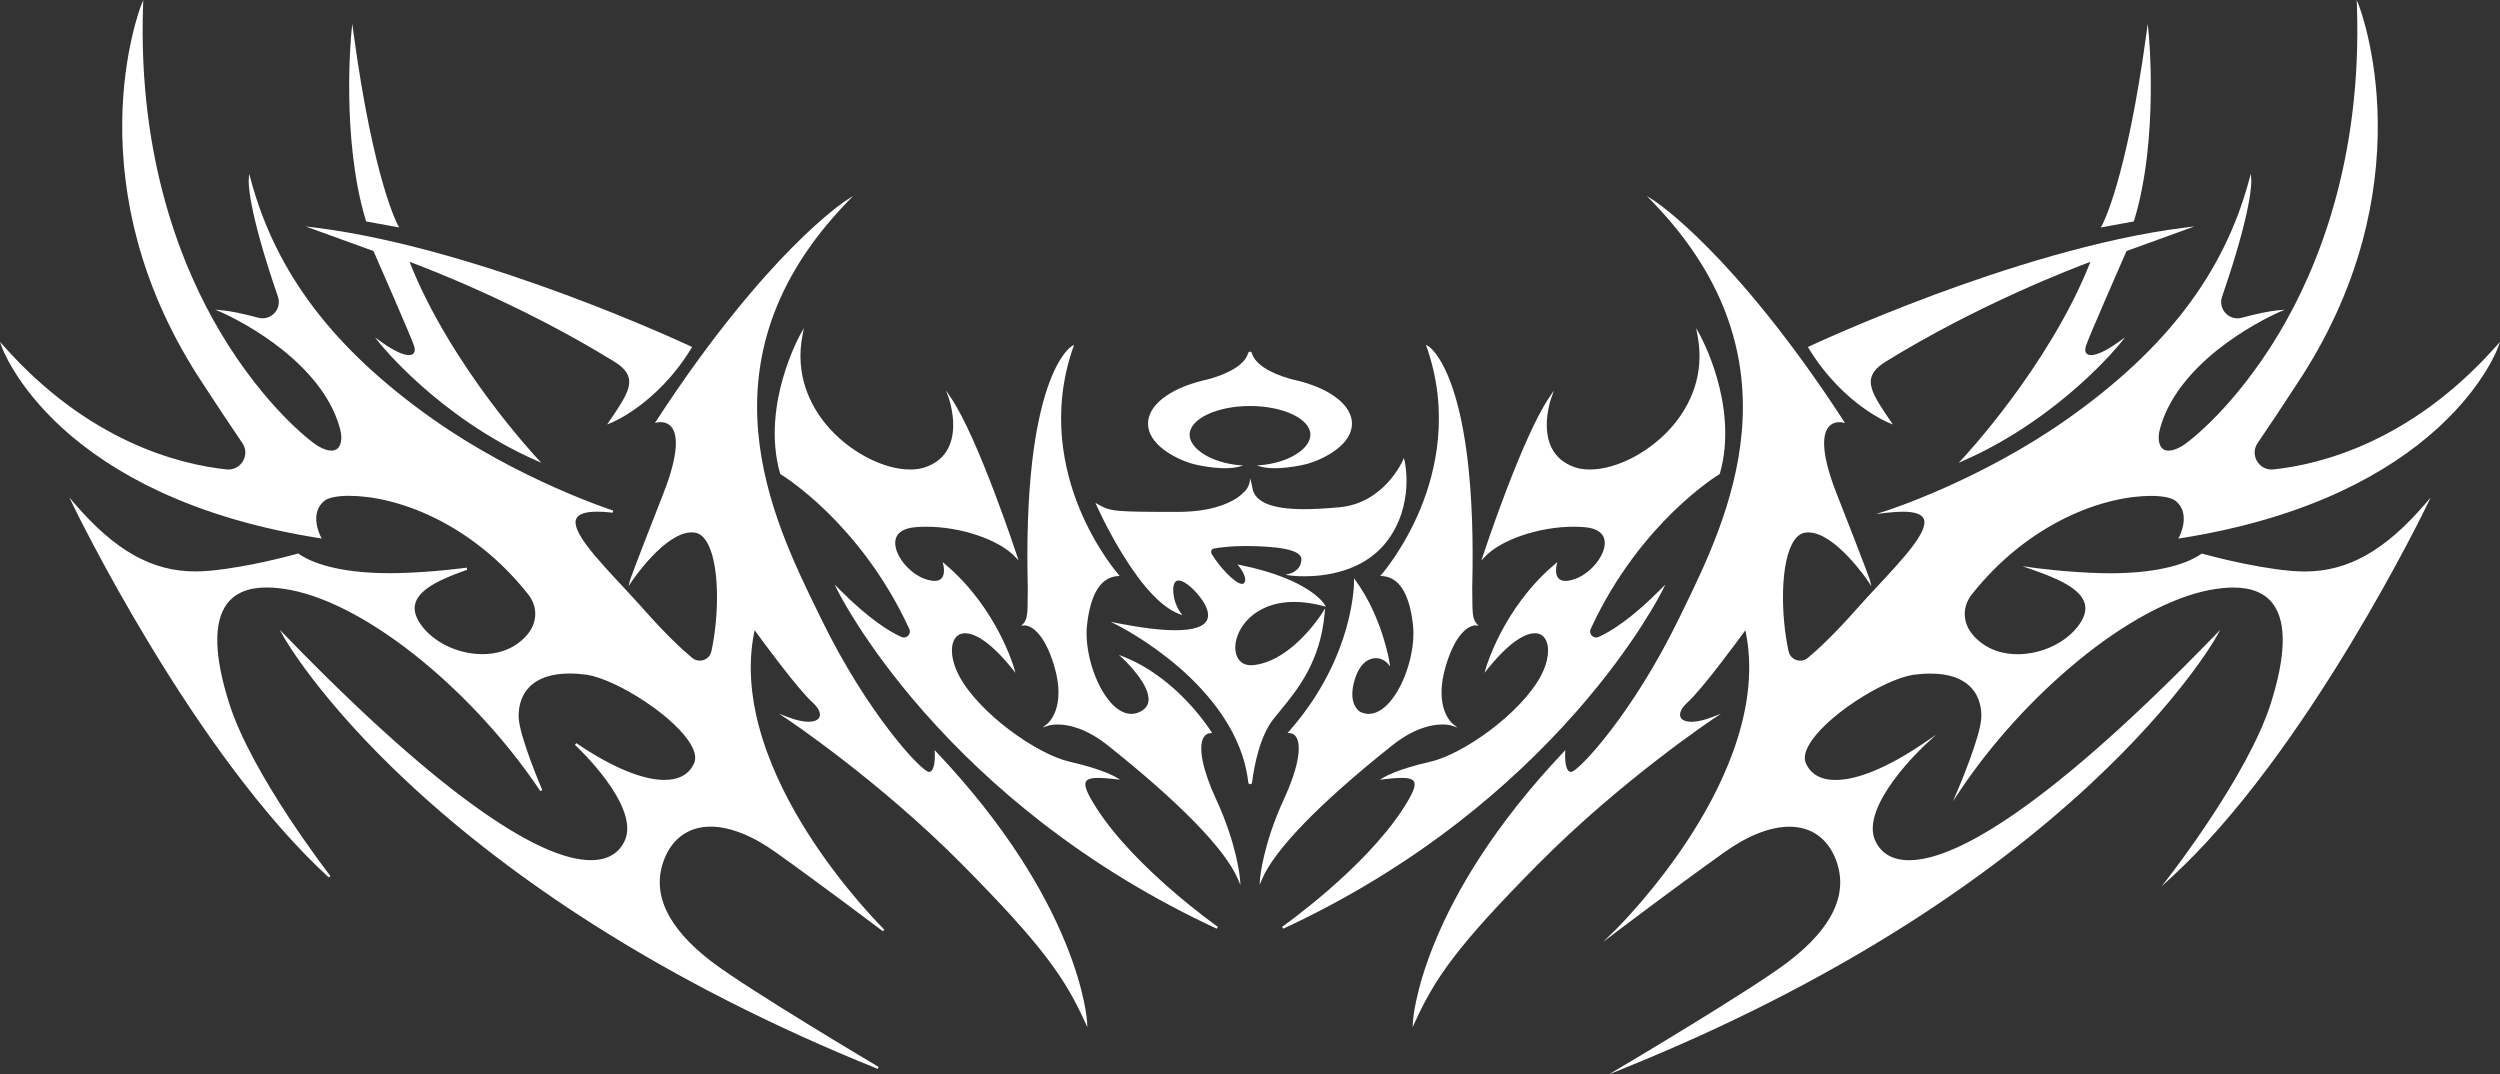 <?xml version="1.0" encoding="UTF-8"?>
<svg id="Layer_2" data-name="Layer 2" xmlns="http://www.w3.org/2000/svg" viewBox="0 0 2280.65 980.04">
  <rect x="0" y="0" width="2280.65" height="980.04" fill="#333333" stroke="none"/>
  <defs>
    <style>
      .cls-1 {
        fill: #fff;
      }
    </style>
  </defs>
  <path class="cls-1" d="m972.34,861.02c-10.37-25.54-24.16-51.73-40.99-77.84-21.02-32.63-46.88-65.23-76.84-96.9l-1.9-2,.17,2.75c.21,3.38.1,12.87-2.92,16.08-.67.71-1.42,1.05-2.31,1.05-.11,0-.22,0-.34-.02-6.73-.61-55.68-52.61-98.04-139.52-.95-1.95-1.92-3.94-2.91-5.95-42.01-85.95-112.33-229.81,26.02-373.71l6.05-6.29-7.32,4.76c-.18.12-18.56,12.21-48.83,42.83-27.91,28.23-71.96,78.48-123.38,157.54l-1.35,2.07,2.41-.55s1.09-.24,2.67-.24c3.2,0,7.66.93,10.69,5.38,4.45,6.53,6.66,22.21-8.09,59.82-28.92,73.71-30.29,78.72-30.34,78.9l-1.39,5.58,3.2-4.78c.3-.44,29.91-44.32,54.42-44.32.96,0,1.9.07,2.82.2,3.77.55,7.12,2.91,9.96,7.02,12.78,18.47,12.65,66.93,5.19,101.25-1.09,5.01-5.47,8.52-10.64,8.52-2.56,0-4.96-.88-6.96-2.54-8.81-7.33-23.69-21.02-44.53-44.61-6.29-7.11-13.11-14.44-19.71-21.52-22.75-24.41-46.27-49.66-41.47-60.7,1.88-4.32,8.31-6.51,19.11-6.51,4.06,0,8.81.31,14.12.92l.42-1.95c-.85-.27-85.61-27.7-164.76-83.63-90.1-63.67-142.76-132.93-165.71-217.94l-1.53-5.69-.43,5.87c-.07.98-1.43,24.95,26.63,106.21,1.6,4.63.9,9.55-1.92,13.5-2.81,3.95-7.32,6.3-12.06,6.3-1.3,0-2.62-.17-3.91-.52-14.33-3.81-25.45-6.09-33.07-6.78l-6.28-.57,5.79,2.49c.23.1,22.9,9.91,47.46,27.89,22.61,16.55,51.49,43.59,60.71,78.47.76,2.87,1.12,5.44,1.1,7.87-.03,4.43-1.25,11.86-9.03,11.86-3.26,0-7.19-1.29-11.68-3.84-4.43-2.51-17.27-12.54-32.86-28.77-14.24-14.81-35.59-39.82-56.45-74.82C166.42,245.1,125.8,145.88,130.51,5.78l.19-5.78-2.12,5.37c-.16.41-16.12,41.49-17.06,104.23-.55,36.84,4.1,73.84,13.82,109.99,12.15,45.17,32.3,89.12,59.9,130.62,13.09,20.13,25.15,38.29,35.84,53.95,3.29,4.82,3.63,10.77.91,15.92-2.69,5.09-7.87,8.24-13.53,8.24-.56,0-1.14-.03-1.71-.09-42.65-4.46-125.79-25.03-203.38-112.63l-3.37-3.8,1.68,4.8c.12.34,12.42,34.6,54.18,72.99,24.49,22.52,54.2,42.07,88.29,58.09,42.58,20.02,92.17,34.58,147.39,43.27l1.98.31-.95-1.77c-.11-.21-11.17-21.37,3.65-32.83,3.53-2.73,11.8-4.35,22.12-4.35,42.47,0,110.73,23.47,163.34,89.63,3.69,4.64,5.93,9.94,6.49,15.32.78,7.6-1.25,18.89-15.42,29.45-8.82,6.58-20.12,10.05-32.68,10.05-22.43,0-45.11-11.01-56.43-27.4-5-7.24-6.49-13.66-4.54-19.64,4.33-13.32,25.18-22.26,47.06-29.94l-.47-1.93c-.3.04-30.5,4.28-63.09,4.98-2.39.05-4.8.08-7.15.08-37.05,0-66.54-6.29-83.03-17.72l-.39-.27-.46.13c-.43.12-43.59,12.37-80.61,15.65-4.54.4-8.77.6-12.93.6-39.28,0-73.14-19.02-109.78-61.68l-4.97-5.79,3.31,6.87c.27.56,27.66,57.2,69.91,127.03,24.82,41.02,49.83,78.51,74.35,111.42,30.66,41.16,60.63,75.24,89.08,101.3l1.46-1.35c-.71-.91-71.42-91.98-92.15-157-13.88-43.52-14.67-74.13-2.35-90.99,7.36-10.07,19.61-15.17,36.41-15.17,6.54,0,13.88.77,21.83,2.3,34.74,6.68,77.34,29.63,119.94,64.62,40.82,33.52,79.13,75.74,107.89,118.88l1.75-.95c-.21-.48-20.85-48.63-21.54-66.3-.25-6.31.67-18.28,9.62-27.59,7.95-8.27,20.34-12.46,36.85-12.46,4.98,0,10.39.39,16.09,1.16,13.3,2.25,33.5,11.59,52.7,24.37,20.29,13.51,35.7,28.1,42.28,40.03,3.5,6.35,4.38,11.72,2.61,15.97-4.24,10.16-13.64,15.53-27.17,15.53-20.25,0-48.06-11.61-80.41-33.56l-1.24,1.56c.61.56,61,56.47,45.05,88.28-5.63,11.23-15.89,16.92-30.49,16.92-23.52,0-56.52-14.67-98.1-43.61-49.53-34.47-110.25-88.69-180.49-161.16l-5.24-5.41,3.65,6.59c.31.57,32.28,57.46,114.73,134.1,48.4,44.99,104.49,87.9,166.7,127.53,77.76,49.54,165.36,94.07,260.38,132.38l.88-1.79c-1.19-.7-119.38-70.77-152.46-96.11-40.6-31.1-55.13-62.49-43.16-93.3,7.46-19.21,22.47-29.79,42.27-29.79,17.51,0,38.11,8.12,59.58,23.47,48.26,34.52,97.15,71.61,97.64,71.98l1.3-1.51c-.37-.36-37.45-36.81-70.33-88.79-29.97-47.37-62.42-117.59-47.98-184.35,6.98,9.6,39.06,53.41,52.78,65.84,5.36,4.86,7.77,9.8,6.45,13.22-1.09,2.82-4.76,4.44-10.09,4.44-5.04,0-11.44-1.43-18.51-4.13l-8.37-3.19,7.46,4.96c.83.55,83.84,56.08,159.17,132.11,74.32,75.01,94.01,103.91,112.44,144.07l2.19,4.77-.28-5.24c-.01-.27-1.64-27.23-19.32-70.76Z"/>
  <path class="cls-1" d="m340.73,229.03c2.64,6.02,34.4,78.4,37.1,86.72.85,2.61.73,4.93-.32,6.37-.87,1.2-2.38,1.81-4.47,1.81-3.82,0-11.27-2.07-25.04-11.92l-5.88-4.21,4.51,5.64c.14.17,13.88,17.25,38.23,38.83,22.47,19.91,58.83,47.86,104.49,67.92l4.49,1.97-3.36-3.57c-.2-.21-20.46-21.83-44.97-54.91-22.3-30.09-52.72-76.01-71.88-124.84,14.46,5.34,102.07,38.65,187.17,91.31,2.09,1.29,3.83,2.54,5.33,3.8,7.25,6.13,9.34,12.21,6.98,20.36-2.39,8.24-9.35,18.41-17.4,30.19l-1.83,2.67,3.02-1.18c.43-.17,10.8-4.27,25.18-14.78,13.24-9.69,32.45-26.87,48.74-53.71l.58-.95-1.01-.47c-.48-.22-48.29-22.67-114.14-47.13-60.78-22.58-149.8-51.55-228.7-61.32l-8.8-1.09,8.33,3.02,53.66,19.46Z"/>
  <path class="cls-1" d="m333.86,201.44l.18.58.6.11,27.45,4.99,2.12.39-1.08-1.87c-.22-.38-22.12-39.58-40.63-175.48l-1.15-8.45-.83,8.49c-.02.24-2.38,24.62-1.91,57.74.43,30.58,3.43,75.1,15.25,113.51Z"/>
  <path class="cls-1" d="m1000.41,737.39c-8.83-13.8-11.66-20.86-9.74-24.36,1.27-2.32,4.93-3.4,11.51-3.4,3.8,0,8.74.37,15.09,1.14l4.61.56-3.97-2.4c-.49-.29-12.24-7.29-42-14.02-30.21-6.83-82.71-44.29-100.92-78.27-6.96-12.99-8.57-26.2-4.11-33.66,2.08-3.48,5.4-5.31,9.59-5.31,6.27,0,20.16,4.19,42.76,32.23l3.11,3.86-1.37-4.76c-.04-.14-4.06-13.95-13.75-32.36-8.94-16.99-24.7-41.52-48.94-61.87l-2.34-1.96.72,2.97c.02.07,1.76,7.4-1.42,11.45-1.41,1.79-3.64,2.7-6.63,2.7-2.44,0-5.41-.6-8.82-1.79-14.93-5.2-28.56-22.7-27.01-34.67.95-7.35,7.37-11.7,18.56-12.58,3.2-.25,6.5-.38,9.82-.38,31.48,0,66.29,11.83,80.97,27.51l3.09,3.3-1.41-4.29c-.35-1.07-35.26-107.14-60.36-144.25l-4.42-6.54,2.65,7.43c.09.25,8.86,25.35-.25,44.36-4.1,8.57-11.25,14.68-21.24,18.16-4.06,1.41-8.71,2.13-13.84,2.13-25.29,0-56.91-16.98-76.9-41.29-13.76-16.73-28.62-44.47-21.3-81.6l1.2-6.11-3.06,5.42c-.09.16-9.23,16.51-16.04,40.22-6.3,21.91-11.86,54.81-2.58,87.08l.11.38.34.2c.18.11,18.43,11.15,41.92,33.98,21.67,21.07,52.35,56.78,75.49,107.24.79,1.72.66,3.59-.34,5.15-1.02,1.59-2.79,2.58-4.63,2.58-.77,0-1.54-.17-2.29-.51-11.06-4.98-29.85-16.56-56.54-43.44l-4.29-4.32,2.68,5.47c.24.48,24.18,48.72,78.56,110.54,31.93,36.3,67.96,70.12,107.08,100.53,48.9,38.01,102.81,70.77,160.22,97.36l.99-1.73c-.74-.52-74.75-52.58-110.58-108.08Z"/>
  <path class="cls-1" d="m1109.43,729.2c-12.34-26.66-16.6-47.8-11.39-56.55,1.41-2.36,3.44-3.65,6.03-3.81l1.66-.11-.88-1.42c-.07-.12-7.63-12.25-21.09-26.59-12.43-13.25-32.59-31.16-58.04-41.29l-5-1.99,3.95,3.65c.25.24,25.43,23.73,22.97,38.96-.67,4.15-3.43,7.36-8.21,9.54-2.43,1.11-4.93,1.67-7.42,1.67-6.23,0-12.7-3.56-18.73-10.31-14.5-16.23-24.21-48.03-21.63-70.9,3.2-28.41,12.56-43.38,27.83-44.5l2.01-.15-1.33-1.51c-.2-.23-20.47-23.46-35.59-60.41-13.93-34.06-26.22-87.1-5.62-146.34l.91-2.62-2.38,1.44c-.47.28-11.53,7.27-21.99,38.09-6.1,17.97-10.75,40.41-13.82,66.7-3.83,32.83-5.19,71.8-4.06,115.83-.07,3.42-.1,6.61-.11,9.43-.08,12.11-.12,18.79-3.9,22.83l-1.87,2,2.72-.32s.11,0,.27,0c1.11,0,5.1.36,10.17,5.03,6.61,6.1,12.25,16.78,16.77,31.76,6.03,20.02,4.04,33.34,1.3,40.98-2.95,8.25-7.37,11.85-7.41,11.88l-4.42,3.53,5.37-1.8s3-.98,8.24-.98c10.01,0,26.16,3.36,46.22,19.35,65.64,52.32,106.54,94.34,118.28,121.52l2.39,5.53-.47-6c-.02-.3-2.61-30.83-21.71-72.1Z"/>
  <path class="cls-1" d="m2277.28,315.61c-77.59,87.6-160.73,108.17-203.38,112.63-.57.06-1.15.09-1.71.09-5.66,0-10.84-3.16-13.53-8.24-2.72-5.15-2.38-11.1.91-15.92,10.69-15.67,22.75-33.82,35.85-53.96,27.59-41.49,47.74-85.44,59.89-130.61,9.72-36.14,14.37-73.15,13.82-109.99-.94-62.74-16.9-103.82-17.06-104.23l-2.12-5.37.19,5.78c4.71,140.11-35.91,239.32-70.82,297.89-20.86,35-42.21,60-56.45,74.82-15.59,16.22-28.43,26.25-32.86,28.77-4.49,2.55-8.42,3.84-11.68,3.84-7.78,0-9-7.43-9.03-11.86-.02-2.43.34-5,1.1-7.87,9.22-34.88,38.11-61.93,60.71-78.47,24.56-17.98,47.24-27.79,47.46-27.89l5.79-2.49-6.28.57c-7.61.69-18.74,2.97-33.07,6.78-1.3.34-2.61.52-3.91.52-4.74,0-9.25-2.36-12.06-6.3-2.82-3.96-3.52-8.88-1.92-13.5,28.05-81.27,26.7-105.23,26.63-106.21l-.43-5.87-1.53,5.69c-22.95,85.01-75.61,154.27-165.71,217.94-79.14,55.93-163.91,83.36-164.76,83.63l-9.78,3.12,10.19-1.18c5.32-.61,10.07-.92,14.12-.92,10.8,0,17.23,2.19,19.11,6.51,4.8,11.04-18.72,36.28-41.46,60.69-6.6,7.08-13.43,14.41-19.72,21.53-20.84,23.58-35.72,37.27-44.53,44.61-2,1.66-4.4,2.54-6.96,2.54-5.18,0-9.55-3.5-10.64-8.52-7.46-34.31-7.6-82.78,5.19-101.25,2.84-4.11,6.19-6.47,9.96-7.02.91-.13,1.86-.2,2.82-.2,24.52,0,54.13,43.88,54.42,44.32l3.2,4.78-1.4-5.58c-.04-.18-1.42-5.19-30.34-78.9-14.76-37.61-12.55-53.29-8.09-59.82,3.03-4.44,7.48-5.38,10.69-5.38,1.58,0,2.66.24,2.67.24l2.4.54-1.34-2.06c-51.42-79.06-95.47-129.31-123.38-157.54-30.27-30.63-48.65-42.71-48.83-42.83l-7.32-4.76,6.05,6.29c138.35,143.9,68.03,287.76,26.02,373.71-.99,2.02-1.96,4-2.91,5.95-42.36,86.91-91.31,138.91-98.04,139.52-.11.01-.23.02-.34.02-.89,0-1.65-.34-2.31-1.05-3.02-3.21-3.13-12.7-2.92-16.08l.17-2.75-1.9,2c-29.96,31.67-55.81,64.27-76.84,96.9-16.83,26.11-30.62,52.3-40.99,77.84-17.68,43.54-19.31,70.5-19.32,70.76l-.28,5.24,2.19-4.77c18.42-40.16,38.12-69.06,112.44-144.07,75.33-76.03,158.34-131.56,159.17-132.11l7.46-4.96-8.37,3.19c-7.07,2.7-13.47,4.13-18.51,4.13-5.32,0-9-1.62-10.09-4.44-1.32-3.42,1.09-8.36,6.45-13.22,13.72-12.43,45.8-56.24,52.78-65.84,14.45,66.77-18.01,136.99-47.98,184.35-32.88,51.97-69.96,88.42-70.33,88.79l-11.48,11.22,12.79-9.71c.49-.37,49.38-37.46,97.64-71.98,21.47-15.36,42.07-23.47,59.58-23.47,19.8,0,34.81,10.58,42.27,29.79,11.96,30.81-2.56,62.2-43.16,93.3-33.07,25.33-151.27,95.4-152.46,96.11l-11.33,6.71,12.22-4.92c95.02-38.3,182.62-82.84,260.38-132.38,62.21-39.64,118.3-82.54,166.7-127.53,82.45-76.63,114.42-133.53,114.73-134.1l3.65-6.59-5.24,5.41c-70.24,72.47-130.96,126.69-180.48,161.16-41.58,28.94-74.59,43.61-98.1,43.61-14.6,0-24.86-5.69-30.49-16.92-15.96-31.81,44.44-87.72,45.05-88.28l10.09-9.25-11.33,7.69c-32.36,21.96-60.16,33.56-80.41,33.56-13.53,0-22.93-5.37-27.17-15.53-1.77-4.24-.89-9.62,2.61-15.97,6.58-11.93,21.99-26.52,42.28-40.03,19.19-12.78,39.4-22.12,52.73-24.37,5.67-.76,11.08-1.15,16.05-1.15,16.5,0,28.9,4.19,36.85,12.46,8.95,9.31,9.86,21.28,9.62,27.59-.7,17.67-21.33,65.81-21.54,66.3l-4.34,10.09,6.09-9.14c28.76-43.14,67.07-85.35,107.89-118.88,42.6-34.99,85.2-57.94,119.94-64.62,7.94-1.53,15.29-2.3,21.83-2.3,16.81,0,29.06,5.11,36.41,15.17,12.32,16.86,11.53,47.47-2.35,90.99-20.73,65.01-91.44,156.08-92.15,157l-7.37,9.44,8.83-8.09c28.45-26.06,58.42-60.14,89.08-101.3,24.52-32.91,49.53-70.4,74.35-111.42,42.25-69.84,69.64-126.47,69.91-127.03l3.31-6.87-4.97,5.79c-36.64,42.66-70.5,61.68-109.78,61.68-4.17,0-8.4-.2-12.93-.6-37.02-3.28-80.17-15.53-80.61-15.65l-.46-.13-.39.27c-16.49,11.43-45.97,17.72-83.03,17.72-2.36,0-4.77-.03-7.15-.08-32.59-.7-62.79-4.94-63.09-4.98l-10.04-1.42,9.57,3.36c21.88,7.67,42.73,16.61,47.06,29.94,1.94,5.98.46,12.4-4.54,19.64-11.32,16.39-34,27.4-56.43,27.4-12.56,0-23.86-3.48-32.68-10.05-14.17-10.57-16.21-21.85-15.42-29.45.56-5.38,2.8-10.68,6.49-15.32,52.62-66.16,120.88-89.63,163.34-89.63,10.32,0,18.59,1.63,22.12,4.35,14.82,11.45,3.76,32.61,3.65,32.83l-.95,1.77,1.98-.31c55.22-8.69,104.8-23.25,147.39-43.27,34.09-16.03,63.8-35.57,88.29-58.09,41.76-38.4,54.06-72.65,54.18-72.99l1.68-4.8-3.37,3.8Z"/>
  <path class="cls-1" d="m1698.58,371.21c14.38,10.52,24.74,14.61,25.18,14.78l3.02,1.18-1.83-2.67c-8.06-11.78-15.02-21.95-17.4-30.19-2.36-8.14-.27-14.23,6.98-20.36,1.5-1.27,3.24-2.51,5.33-3.8,85.1-52.67,172.71-85.97,187.17-91.31-19.16,48.84-49.6,94.77-71.9,124.86-24.51,33.08-44.75,54.68-44.95,54.89l-3.36,3.57,4.49-1.97c45.66-20.06,82.02-48.01,104.49-67.92,24.35-21.58,38.09-38.66,38.23-38.83l4.51-5.64-5.88,4.21c-13.77,9.85-21.21,11.92-25.04,11.92-2.09,0-3.6-.61-4.47-1.81-1.05-1.44-1.17-3.77-.32-6.37,2.7-8.33,34.46-80.71,37.1-86.72l53.66-19.46,8.33-3.02-8.8,1.09c-78.9,9.77-167.92,38.74-228.7,61.32-65.84,24.46-113.66,46.9-114.14,47.13l-1.01.47.58.95c16.29,26.84,35.5,44.02,48.74,53.71Z"/>
  <path class="cls-1" d="m1946.01,202.13l.6-.11.18-.58c11.82-38.41,14.82-82.93,15.25-113.51.47-33.12-1.88-57.49-1.91-57.74l-.83-8.49-1.15,8.45c-18.51,135.9-40.41,175.1-40.63,175.48l-1.08,1.87,2.12-.39,27.45-4.99Z"/>
  <path class="cls-1" d="m1437.95,649.31c54.38-61.82,78.33-110.06,78.56-110.54l2.68-5.47-4.29,4.32c-26.68,26.88-45.47,38.46-56.54,43.44-.75.34-1.52.51-2.29.51-1.83,0-3.61-.99-4.63-2.58-1-1.56-1.12-3.44-.34-5.15,23.14-50.46,53.82-86.17,75.49-107.24,23.49-22.84,41.73-33.88,41.92-33.98l.34-.2.11-.38c9.27-32.27,3.71-65.16-2.58-87.08-6.81-23.72-15.95-40.06-16.04-40.22l-3.06-5.42,1.2,6.11c7.32,37.13-7.54,64.87-21.3,81.6-19.99,24.31-51.61,41.29-76.9,41.29-5.13,0-9.78-.72-13.84-2.13-9.99-3.48-17.13-9.59-21.24-18.16-9.1-19.01-.34-44.11-.25-44.36l2.65-7.43-4.42,6.54c-25.09,37.11-60.01,143.18-60.36,144.25l-1.41,4.29,3.09-3.3c14.68-15.68,49.49-27.51,80.97-27.51,3.32,0,6.62.13,9.82.38,11.19.88,17.61,5.23,18.56,12.58,1.55,11.97-12.09,29.46-27.01,34.67-3.41,1.19-6.38,1.79-8.82,1.79-2.99,0-5.22-.91-6.63-2.7-3.18-4.05-1.44-11.38-1.42-11.45l.72-2.97-2.34,1.96c-24.24,20.36-40,44.88-48.94,61.87-9.69,18.41-13.71,32.22-13.75,32.36l-1.37,4.76,3.11-3.86c22.61-28.05,36.5-32.23,42.76-32.23,4.19,0,7.51,1.84,9.59,5.31,4.47,7.46,2.85,20.67-4.11,33.66-18.22,33.98-70.72,71.44-100.92,78.27-29.76,6.73-41.51,13.73-42,14.02l-3.97,2.4,4.61-.56c6.35-.77,11.29-1.14,15.09-1.14,6.58,0,10.24,1.08,11.51,3.4,1.92,3.5-.91,10.56-9.74,24.36-35.83,55.5-109.84,107.56-110.58,108.08l.99,1.73c57.41-26.59,111.32-59.35,160.22-97.36,39.12-30.41,75.15-64.23,107.08-100.53Z"/>
  <path class="cls-1" d="m1269.7,680.26c20.06-15.99,36.2-19.35,46.22-19.35,5.24,0,8.21.97,8.24.98l5.39,1.79-4.45-3.52s-4.46-3.63-7.41-11.88c-2.73-7.65-4.73-20.97,1.3-40.99,4.51-14.97,10.15-25.66,16.76-31.76,5.06-4.67,9.06-5.03,10.17-5.03.16,0,.25,0,.28,0l2.66.27-1.81-1.95c-3.77-4.04-3.82-10.72-3.9-22.83-.02-2.82-.04-6.01-.11-9.48,1.14-43.98-.22-82.95-4.06-115.78-3.07-26.29-7.72-48.74-13.82-66.7-10.47-30.82-21.53-37.81-21.99-38.09l-2.38-1.44.91,2.62c20.6,59.24,8.31,112.28-5.62,146.34-15.12,36.96-35.39,60.18-35.59,60.41l-1.33,1.51,2.01.15c15.27,1.12,24.63,16.09,27.83,44.5,2.57,22.87-7.13,54.67-21.63,70.9-6.03,6.74-12.5,10.31-18.73,10.31-2.49,0-4.98-.56-7.42-1.67-.48-.24-12.24-6.41-5.47-29.22,5.34-17.99,15.34-19.93,19.39-19.93s8,1.77,10.75,4.86l2.25,2.53-.51-3.34c-.06-.41-6.49-41.02-30.59-74.34l-1.84-2.54.03,3.13c0,.17.06,17.5-7.2,42.87-6.7,23.4-21.18,58.63-52.12,93.57l-1.36,1.53,2.04.13c2.6.17,4.63,1.45,6.03,3.81,5.21,8.75.95,29.89-11.39,56.55-19.1,41.27-21.69,71.8-21.71,72.1l-.47,6,2.39-5.53c11.74-27.18,52.64-69.2,118.28-121.52Z"/>
  <path class="cls-1" d="m1183.86,347.26l-.04.14.02-.14c-1.49-.37-3.03-.73-4.54-1.06-9.86-2.56-33.26-10.03-37.36-24.16-.22-.73-.86-1.21-1.62-1.21s-1.4.48-1.62,1.21c-4.1,14.13-27.5,21.6-37.36,24.16-1.51.33-3.05.69-4.54,1.06l.02.14-.04-.14c-30.53,7.68-49.49,22.7-49.49,39.2,0,8.67,5.19,17.05,15.01,24.22,6.61,4.83,15.04,9.21,24.99,12.23,5.53,1.68,30.39,7.07,45,2.29.55-.18,1.11-.37,1.67-.57l-2.44-.19c-26.39-2.04-46.29-15.1-46.29-27.82,0-14.46,24.71-26.23,55.09-26.23s55.09,11.77,55.09,26.23c0,12.72-19.9,25.78-46.29,27.82l-2.44.19c.56.2,1.12.39,1.67.57,14.61,4.78,39.47-.62,45-2.29,9.95-3.02,18.38-7.4,24.99-12.23,9.82-7.17,15.01-15.55,15.01-24.22,0-16.5-18.96-31.52-49.49-39.2Z"/>
  <path class="cls-1" d="m1167.07,649.34c16.7-20.29,37.48-45.53,41.39-90.16l.37-4.24-2.22,3.63c-.27.44-27.26,43.98-62.71,48.15-.87.1-1.73.15-2.56.15-10.66,0-14.45-8.34-14.45-16.15,0-9.36,4.91-19.53,13.12-27.2,7.05-6.58,19.83-14.42,40.7-14.42,8.27,0,17.18,1.26,26.49,3.74l2.37.63-1.25-2.11c-.14-.24-3.63-5.99-14.9-13.31-10.29-6.69-29.37-16.03-61.8-22.57l-2.67-.54,1.69,2.14c.06.08,5.97,7.62,5.27,12.54-.17,1.17-.7,2.05-1.62,2.71-.33.24-.74.35-1.24.35-6.06,0-20.51-15.28-27.74-27.41-.5-.84-.63-2.29-.19-3.17s1.29-1.53,2.3-1.71c6.01-1.04,15.85-2.27,28.64-2.27,1,0,2.03,0,3.07.02,9.31.14,22.86.57,33.04,2.6,10.05,2.01,15.11,5.21,15.04,9.51-.16,9.97-9.56,12.72-9.96,12.84l-4.62,1.3,4.76.66c.2.03,4.97.67,12.5.67,18.57,0,52.91-3.96,74.2-30.5,13.95-17.39,17.91-36.72,18.78-49.87.94-14.24-1.38-24.23-1.48-24.65l-.69-2.9-1.2,2.73c-.04.1-4.35,9.75-13.53,19.74-8.44,9.17-22.86,20.51-43.63,22.44-12.85,1.2-23.5,1.78-32.56,1.78-29.58,0-45.1-6.34-47.26-19.35-.46-2.76-1.04-5.5-1.96-8.14l-.23-.66h0c0,4.3-1.58,8.46-4.5,11.61-1.77,1.92-4.17,4.08-7.37,6.24-8.66,5.83-25.11,12.79-54.3,12.79-57.15,0-61.2-.38-72.21-6.76l-2.66-1.54,1.25,2.81c.09.21,9.45,21.22,23.26,43.71,18.6,30.31,35.99,48.75,51.67,54.81l3.22,1.24-2.06-2.77c-.06-.08-6-8.19-6.34-19.3-.13-4.08.57-7.02,2.01-8.5.74-.76,1.66-1.13,2.82-1.13,1.98,0,5.62,1.13,11.68,6.49,5.32,4.71,18.33,19.09,14.62,28.86-2.53,6.66-12.37,10.04-29.27,10.04-13.11,0-30.5-2.1-51.69-6.23l-7.23-1.41,6.6,3.29c.27.14,27.69,13.92,55.92,38.41,25.97,22.52,57.97,58.97,62.98,104.74.09.86.76,1.61,1.63,1.66.92.05,1.69-.59,1.81-1.5,1.93-15,7.07-42.52,19.86-58.38,1.63-2.03,3.29-4.04,5.05-6.17Z"/>
</svg>